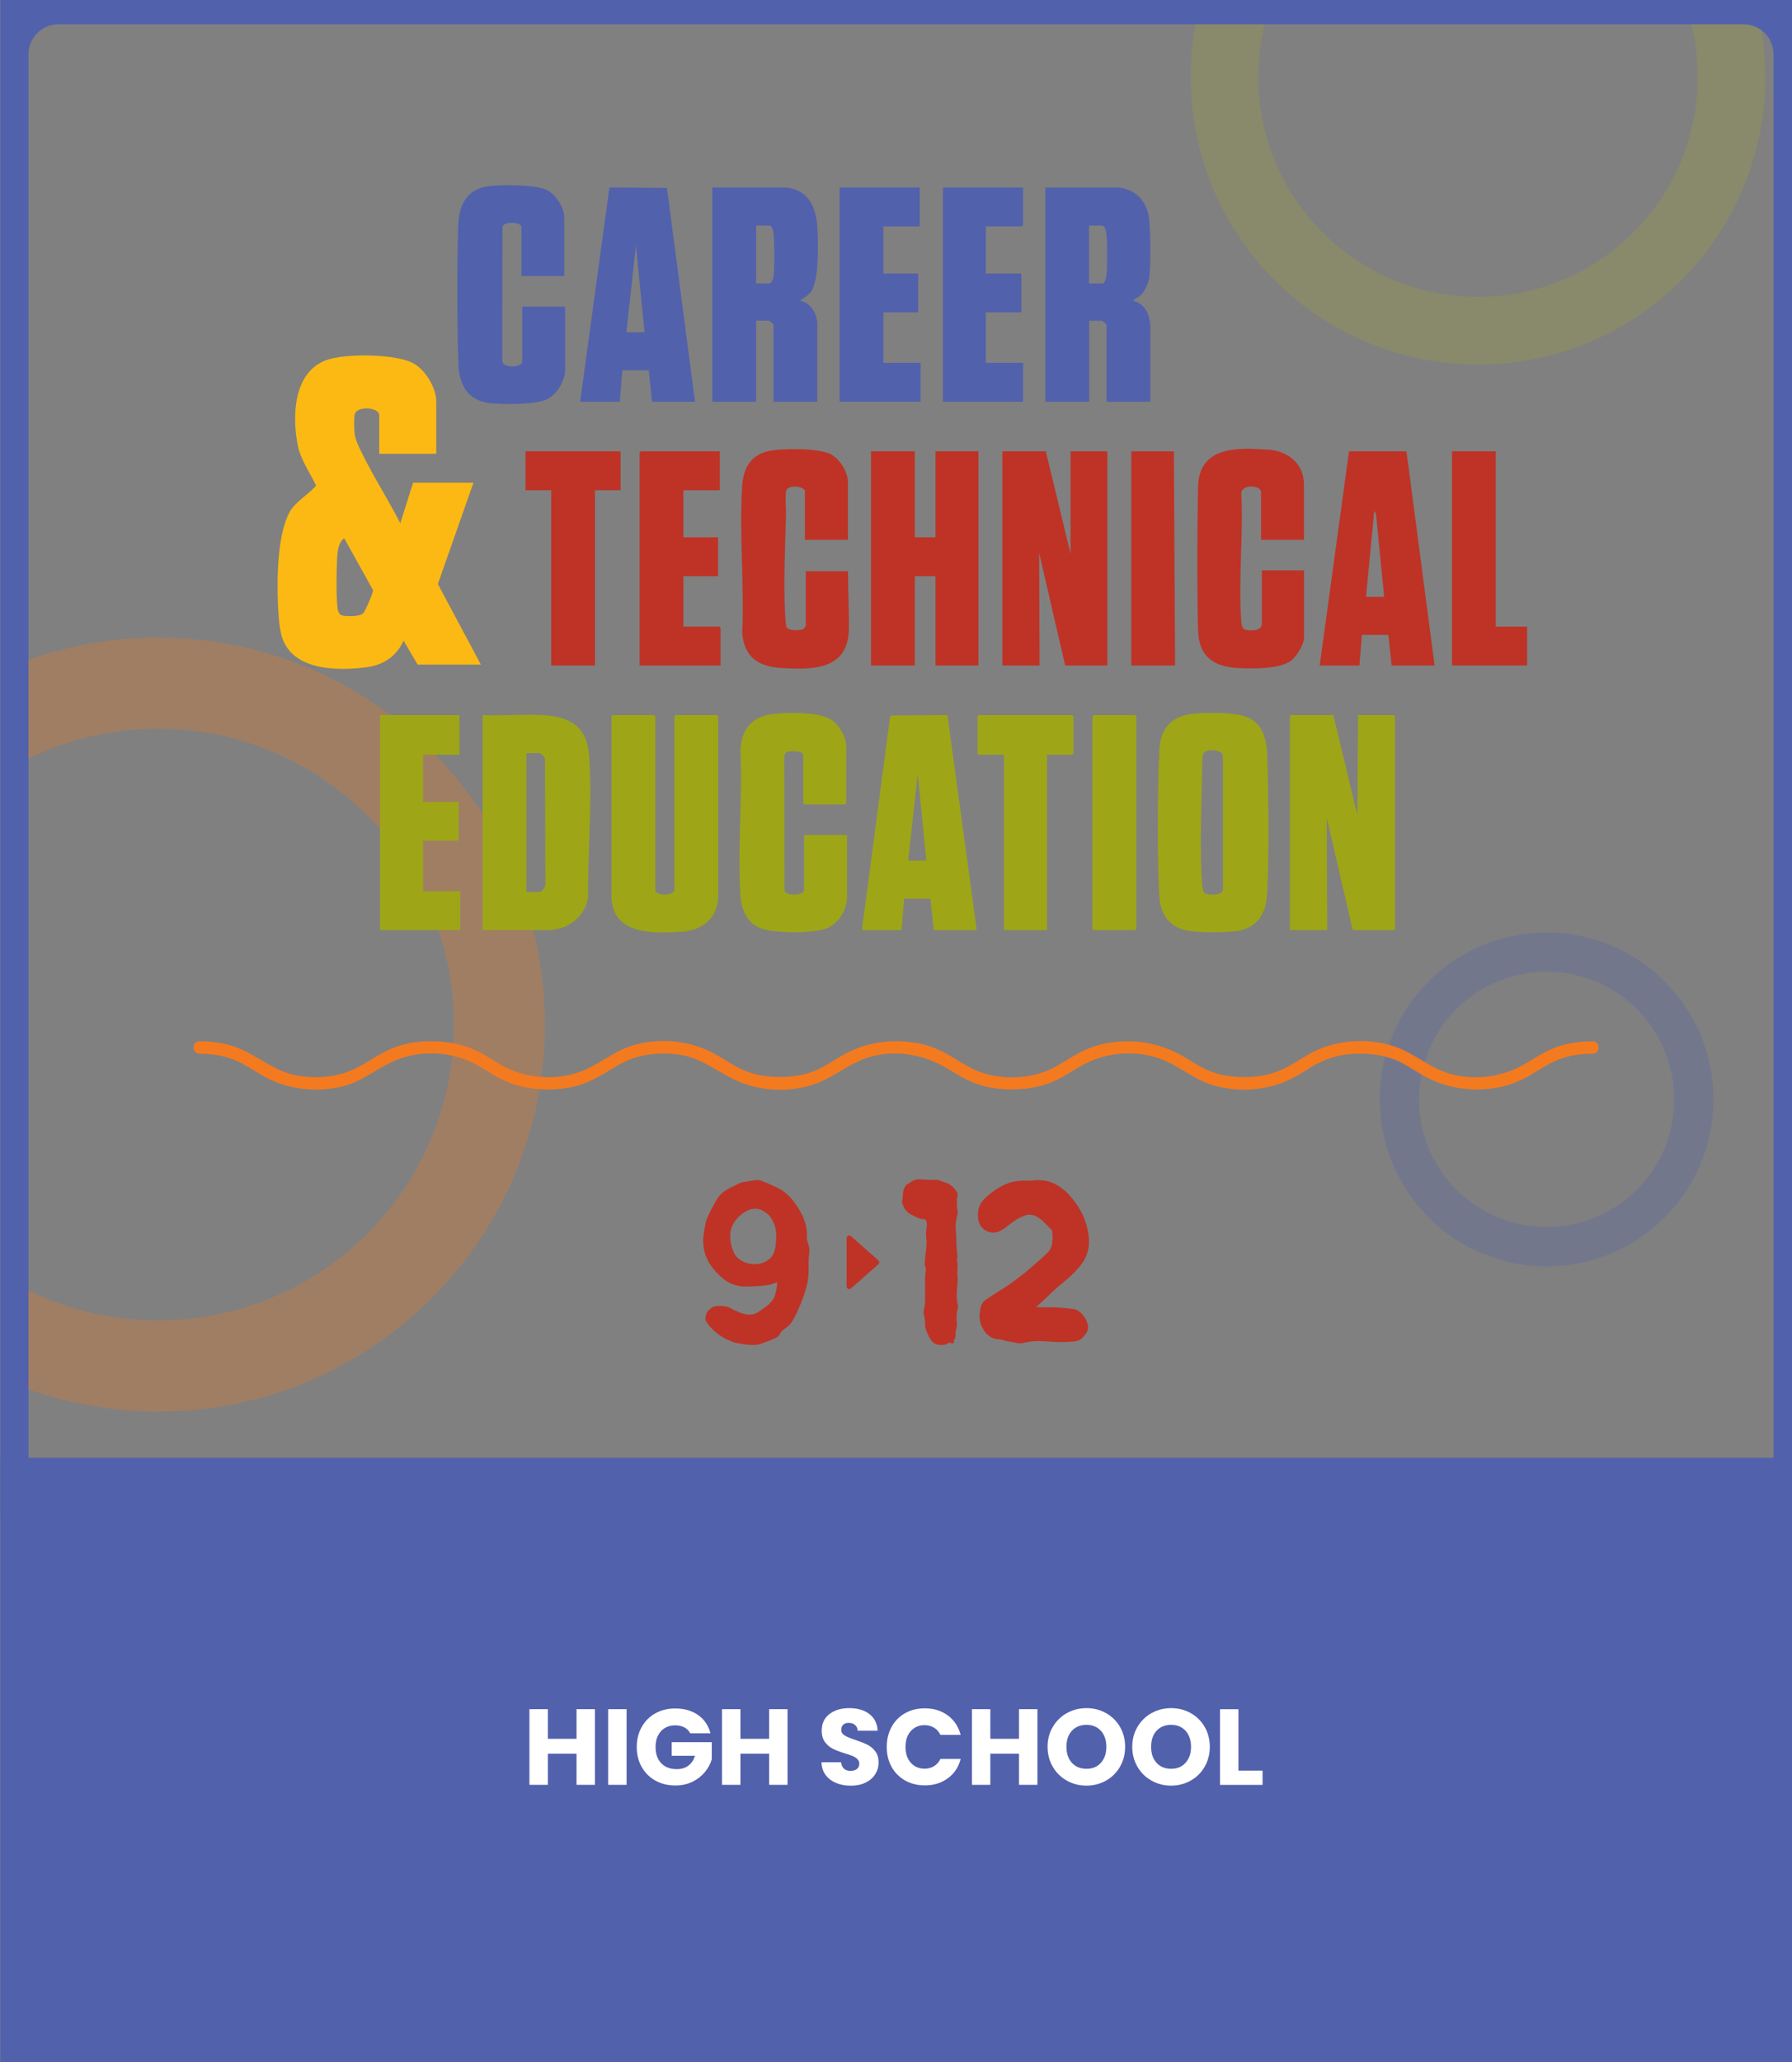<?xml version="1.0" encoding="UTF-8"?>
<svg id="Layer_1" data-name="Layer 1" xmlns="http://www.w3.org/2000/svg" xmlns:xlink="http://www.w3.org/1999/xlink" viewBox="0 0 360 414">
  <rect x="0" y="0" width="360" height="414" fill="#808080" stroke="none"/>
  <defs>
    <style>
      .cls-1, .cls-2 {
        fill: #f47a20;
      }

      .cls-1, .cls-3, .cls-4, .cls-5 {
        opacity: .28;
      }

      .cls-6 {
        fill: #fff;
      }

      .cls-7 {
        fill: #9ea617;
      }

      .cls-8 {
        fill: none;
      }

      .cls-3 {
        fill: #5262ad;
      }

      .cls-4 {
        fill: #9da638;
      }

      .cls-9 {
        clip-path: url(#clippath-1);
      }

      .cls-10 {
        fill: #be3326;
      }

      .cls-5 {
        fill: #591f63;
      }

      .cls-11 {
        fill: #5261ac;
      }

      .cls-12 {
        fill: #fdb913;
      }

      .cls-13 {
        fill: #be3527;
        opacity: .44;
      }

      .cls-14 {
        clip-path: url(#clippath-2);
      }

      .cls-15 {
        clip-path: url(#clippath);
      }
    </style>
    <clipPath id="clippath">
      <rect class="cls-8" x=".66" y="-.48" width="358.68" height="298.9"/>
    </clipPath>
    <clipPath id="clippath-1">
      <rect class="cls-8" x=".33" y="436.44" width="359.34" height="297.94"/>
    </clipPath>
    <clipPath id="clippath-2">
      <rect class="cls-8" x="381.21" y="434" width="359.96" height="293.73"/>
    </clipPath>
  </defs>
  <g class="cls-15">
    <path class="cls-4" d="M296.92-42.24c-31.88,0-57.72,25.84-57.72,57.72s25.84,57.72,57.72,57.72,57.72-25.84,57.72-57.72-25.84-57.72-57.72-57.72ZM296.92,59.61c-24.37,0-44.13-19.76-44.13-44.13s19.76-44.13,44.13-44.13,44.13,19.76,44.13,44.13-19.76,44.13-44.13,44.13Z"/>
    <path class="cls-3" d="M310.71,187.22c-18.51,0-33.52,15.01-33.52,33.52s15.01,33.52,33.52,33.52,33.52-15.01,33.52-33.52-15.01-33.52-33.52-33.52ZM310.71,246.36c-14.15,0-25.63-11.47-25.63-25.63s11.47-25.63,25.63-25.63,25.63,11.47,25.63,25.63-11.47,25.63-25.63,25.63Z"/>
    <path class="cls-1" d="M31.77,128.02c-13.28,0-25.78,3.34-36.71,9.21v21.79c10.11-7.96,22.85-12.71,36.71-12.71,32.8,0,59.4,26.59,59.4,59.4s-26.59,59.4-59.4,59.4c-13.86,0-26.61-4.75-36.71-12.7v21.79c10.93,5.87,23.43,9.21,36.71,9.21,42.91,0,77.69-34.78,77.69-77.69s-34.78-77.69-77.69-77.69Z"/>
    <g>
      <path class="cls-12" d="M87.65,91.11h-11.46v-7.72c0-1.66-4.38-1.96-4.91-.26-.2.64-.13,3.28-.03,4.03.18,1.29.96,2.78,1.53,3.95,2.31,4.7,5.24,9.27,7.64,13.94l2.57-8.13h12.12l-7.15,20.34,8.64,16.18h-12.7l-2.82-4.81c-1.35,2.99-3.91,4.83-7.16,5.29-6.58.94-16.58.7-17.64-7.72-.29-.54-1.82-17.7,2.24-23.96,1.37-1.81,3.49-3.05,5-4.74-1.3-2.67-3.15-5.21-3.72-8.19-1.12-5.82-.85-14.39,5.55-16.93,3.73-1.48,14.32-1.41,17.86.66,2.29,1.34,4.43,4.86,4.43,7.52v10.54ZM72.99,123.1c.39-.39,2.03-4.19,1.96-4.61l-5.81-10.44c-1.17.95-1.32,2.49-1.41,3.9-.12,1.84-.27,9.39.21,10.74.22.63.53.88,1.2.96.99.11,3.14.16,3.85-.56Z"/>
      <polygon class="cls-7" points="267.86 143.57 272.68 163.66 272.84 143.57 279.98 143.57 280.23 143.82 280.23 186.74 271.76 186.74 266.53 164.16 266.62 186.74 259.15 186.74 259.15 143.57 267.86 143.57"/>
      <polygon class="cls-10" points="210.09 90.61 215.07 111.2 215.07 90.61 222.46 90.61 222.46 133.61 213.99 133.61 208.76 111.03 208.84 133.61 201.37 133.61 201.37 90.61 210.09 90.61"/>
      <path class="cls-7" d="M96.95,186.74v-43.16c3.96.16,8.1-.22,12.04,0,5.7.3,8.97,2.35,9.38,8.38.62,9.01-.3,18.96-.22,28.01-.41,3.97-4.11,6.77-8,6.77h-13.2ZM105.75,179.1h2.57c.47,0,1.32-1.01,1.25-1.57l-.08-25.16c-.03-.41-.85-1.16-1.17-1.16h-2.57v27.89Z"/>
      <path class="cls-11" d="M157.96,37.65c4.41.5,5.99,3.87,6.23,7.88.18,3.02.41,10.68-1.26,13.03-.61.86-1.46,1.19-2.23,1.83,1.46.21,2.73,1.54,3.16,2.9.07.21.32,1.21.32,1.34v16.02h-8.8v-15.52c0-.08-.8-.75-.91-.75h-2.57v16.27h-8.8v-43h14.86ZM151.9,56.91h2.74c.28,0,.71-.91.75-1.24.24-2.01.19-6.92,0-8.98-.03-.37-.38-1.4-.75-1.4h-2.74v11.62Z"/>
      <path class="cls-11" d="M224.7,37.65c3.02.32,5.24,2.24,5.95,5.18.57,2.33.53,10.1.26,12.65-.14,1.31-.89,3.05-1.89,3.92-.44.38-1.07.53-1.41,1,1.51.28,2.68,1.51,3.11,2.95.12.39.38,1.61.38,1.95v15.36h-8.8v-15.36c0-.29-.8-.91-1.08-.91h-2.41v16.27h-8.8v-43h14.69ZM218.8,56.91h2.74c.41,0,.71-1.21.74-1.58.21-2.06.18-6.22,0-8.3-.04-.51-.25-1.74-.92-1.74h-2.57v11.62Z"/>
      <path class="cls-7" d="M239.86,143.29c2.63-.25,8.16-.3,10.54.65,2.92,1.17,3.86,3.72,4.12,6.68.2,3.86.56,21.33-.03,29.54-.32,3.46-2.07,6.01-5.59,6.7-2.26.44-8.25.43-10.5-.03-3.15-.65-5.01-2.87-5.43-6.03-.49-5.43-.49-21.81-.05-30.51.31-4.3,2.69-6.6,6.95-7ZM241.92,179.22c.54.59,3.55.68,3.77-.54v-26.73c.03-1.73-3.56-1.48-3.83-.8-.29.23-.28.78-.31.98-.13,8.43-.63,18.53-.02,25.72.04.34.16,1.13.38,1.36Z"/>
      <polygon class="cls-10" points="183.78 90.61 183.78 107.88 187.93 107.88 187.93 90.61 196.56 90.61 196.56 133.61 187.93 133.61 187.93 115.68 183.78 115.68 183.78 133.61 174.98 133.61 174.98 90.61 183.78 90.61"/>
      <path class="cls-7" d="M123.1,143.57h8.3l.25.25v34.86c0,1.24,3.82,1.24,3.82,0v-34.86l.25-.25h8.3l.25.25v36.03c0,4.48-3.19,6.96-7.38,7.23-5.69.37-14.04.62-14.04-7.23v-36.03l.25-.25Z"/>
      <path class="cls-7" d="M161.53,167.64h8.63v12.37c0,2.64-1.64,5.38-4.09,6.37-2.62,1.06-11.03,1.07-13.59-.14-2.6-1.23-3.56-3.82-3.74-6.55-.61-9.5.48-19.66,0-29.23.35-4.75,2.92-6.93,7.55-7.22,2.84-.18,7.9-.26,10.39,1.08,1.72.93,3.32,3.54,3.32,5.48v11.46l-.25.25h-8.13l-.25-.25v-9.63c0-.94-2.27-.84-2.91-.76-.58.08-.78.37-.9.93l.03,27.02c.35,1.2,3.95,1,3.95-.13v-11.04Z"/>
      <path class="cls-11" d="M113.38,55.42h-8.63v-9.88c0-.98-3.81-1.25-3.81.18l-.02,26.56c-.19,1.8,3.99,1.54,3.99.32v-11.04h8.63v12.53c0,2.26-1.55,5.02-3.59,6.04-2.29,1.15-8.43,1.07-11.11.86-4.43-.35-6.43-3.15-6.73-7.39-.41-10.38-.23-26.32,0-29.23.28-3.76,2.2-6.56,6.11-7,2.58-.29,9.38-.34,11.6.76,1.85.91,3.54,3.53,3.54,5.59v11.7Z"/>
      <path class="cls-10" d="M261.97,108.38h-8.63v-9.55c0-1.52-4.14-1.65-3.97.35.42,8.28-.61,17.19-.02,25.39.05.66.11,1.74.92,1.9,1.06.2,3.23.25,3.23-1.24v-10.71h8.47v13.53c0,1.37-1.54,3.84-2.67,4.64-2.38,1.69-7.82,1.6-10.7,1.43-4.63-.28-7.57-2.15-7.89-7.05-.16-3.01-.28-19.76,0-30.06.67-7.56,8.23-7.1,14.04-6.73,4,.26,7.21,2.78,7.21,7.06v11.04Z"/>
      <path class="cls-10" d="M170.33,108.38h-8.63v-9.71c0-1.1-3.59-1.48-3.8,0-.2,1.41.03,3.32,0,4.81-.18,6.41-.51,13.53-.18,19.92.03.58.1,1.78.21,2.28.23,1.05,2.35.9,3.17.74.34-.07.78-.61.78-.87v-10.87h8.47c.02,3.29.16,6.43.18,9.73,0,.47,0,1.1,0,1.65.01,8.38-7.01,8.46-13.55,8.06-4.64-.28-7.48-2.18-7.88-7.07.45-9.63-.61-19.82-.01-29.39.22-3.47,1.55-6.13,5.08-7.04,2.59-.66,10.04-.65,12.47.45,1.97.9,3.7,3.6,3.7,5.76v11.54Z"/>
      <path class="cls-7" d="M173.15,186.74l5.67-42.89.13-.2,11.38-.09,5.89,43.18h-8.63l-.66-6.31h-5.31l-.5,6.31h-7.97ZM186.1,172.79l-1.74-17.43-1.91,17.43h3.65Z"/>
      <path class="cls-11" d="M139.62,80.65h-8.63l-.66-6.31h-5.31l-.5,6.31h-7.97l5.88-43.01,11.56.08,5.63,42.93ZM129.49,66.71l-1.74-17.43-1.91,17.43h3.65Z"/>
      <path class="cls-10" d="M265.12,133.61l5.89-43.01,11.54.02,5.65,42.99h-8.63l-.66-6.14h-5.31l-.5,6.14h-7.97ZM278.07,119.83l-1.65-16.69-.34-.57-1.66,17.27h3.65Z"/>
      <polygon class="cls-11" points="184.77 37.65 184.77 45.46 177.47 45.46 177.47 54.92 184.44 54.92 184.44 62.72 177.47 62.72 177.47 72.85 184.94 72.85 184.94 80.65 168.67 80.65 168.67 37.65 184.77 37.65"/>
      <polygon class="cls-10" points="144.6 90.61 144.6 98.42 137.29 98.42 137.29 107.88 144.26 107.88 144.26 115.68 137.29 115.68 137.29 125.81 144.51 125.81 144.76 126.06 144.76 133.61 128.49 133.61 128.49 90.86 128.74 90.61 144.6 90.61"/>
      <polygon class="cls-7" points="92.3 143.57 92.3 151.54 85 151.54 85 161 92.13 161 92.13 168.56 91.89 168.81 85 168.81 85 178.93 92.47 178.93 92.47 186.74 76.36 186.74 76.36 143.57 92.3 143.57"/>
      <polygon class="cls-11" points="205.52 37.65 205.52 45.21 205.27 45.46 198.05 45.46 198.05 54.92 205.19 54.92 205.19 62.72 198.05 62.72 198.05 72.85 205.52 72.85 205.52 80.65 189.42 80.65 189.42 37.65 205.52 37.65"/>
      <polygon class="cls-10" points="124.67 90.61 124.67 98.42 119.53 98.42 119.53 133.61 110.73 133.61 110.73 98.42 105.58 98.42 105.58 90.61 124.67 90.61"/>
      <polygon class="cls-7" points="210.34 151.54 210.34 186.74 201.71 186.74 201.71 151.54 196.64 151.54 196.39 151.29 196.39 143.82 196.64 143.57 215.4 143.57 215.65 143.82 215.65 151.29 215.4 151.54 210.34 151.54"/>
      <polygon class="cls-10" points="300.48 90.61 300.48 125.81 306.79 125.81 306.79 133.61 291.69 133.61 291.69 90.61 300.48 90.61"/>
      <polygon class="cls-7" points="219.47 186.74 219.47 143.82 219.72 143.57 228.02 143.57 228.27 143.82 228.27 186.49 228.02 186.74 219.47 186.74"/>
      <polygon class="cls-10" points="236.07 133.61 227.27 133.61 227.27 90.61 235.82 90.61 236.07 133.61"/>
    </g>
    <path class="cls-2" d="M40.08,211.56c2.71.02,5.39.43,7.85,1.61,1.81.87,3.46,2.04,5.22,3.01,4.7,2.6,10.39,3.21,15.6,1.96,4.21-1.01,7.34-4,11.31-5.48,4.89-1.83,10.83-1.5,15.43.98,1.77.95,3.41,2.13,5.2,3.02,2.2,1.1,4.54,1.73,6.99,1.96,2.94.28,6.04.09,8.86-.8,2.03-.64,3.87-1.68,5.67-2.78s3.56-2.15,5.57-2.75c2.86-.85,6.04-.97,8.98-.49,4.4.72,7.56,3.58,11.52,5.31,4.86,2.11,11.02,2.27,15.96.33,3.95-1.55,7.14-4.52,11.36-5.46,5.26-1.16,10.36-.09,14.88,2.66,1.78,1.08,3.54,2.16,5.5,2.89,2.64.99,5.54,1.28,8.34,1.17,2.64-.1,5.2-.63,7.61-1.71,1.85-.83,3.51-1.98,5.26-2.99,4.56-2.62,10.25-3.23,15.28-1.63,4.02,1.27,7.17,4.32,11.24,5.53,5.11,1.52,11.05,1.07,15.81-1.36,1.79-.92,3.42-2.09,5.2-3.02,2.16-1.14,4.51-1.76,6.94-1.92,2.88-.18,5.82.08,8.53,1.15,1.88.75,3.55,1.9,5.28,2.93,4.64,2.75,9.88,3.6,15.21,2.72,2.26-.38,4.4-1.21,6.4-2.34,1.75-.99,3.4-2.16,5.24-3,2.4-1.11,4.99-1.48,7.62-1.5,1.6-.01,1.61-2.5,0-2.49-2.78.02-5.52.42-8.09,1.5-1.9.8-3.6,1.92-5.37,2.97-4.54,2.69-10.02,3.48-15.15,2.06-4.09-1.14-7.25-4.18-11.26-5.52-5.05-1.69-11.1-1.35-15.9.95-1.81.87-3.46,2.04-5.22,3.01-2.06,1.14-4.29,1.87-6.64,2.1-2.93.28-5.96.09-8.75-.9-1.93-.68-3.64-1.81-5.38-2.87-4.59-2.77-9.6-3.81-14.95-3.07-2.34.32-4.55,1.07-6.63,2.19-1.77.95-3.41,2.13-5.21,3.02-4.61,2.29-10.75,2.41-15.46.34-1.85-.82-3.51-1.98-5.26-2.99-1.96-1.13-4.06-2-6.28-2.41-5.3-.97-10.66-.19-15.31,2.53-1.73,1.01-3.39,2.17-5.24,2.95-2.59,1.09-5.41,1.39-8.19,1.28-2.55-.1-5.02-.66-7.3-1.83-1.79-.92-3.42-2.09-5.2-3.02-4.73-2.49-10.6-2.99-15.74-1.56-4.11,1.14-7.25,4.18-11.25,5.52-4.99,1.67-10.77,1.16-15.34-1.42-1.75-.99-3.4-2.15-5.23-3-2.3-1.07-4.74-1.63-7.26-1.79-2.9-.18-5.91.07-8.66,1.04-1.98.7-3.76,1.77-5.55,2.86s-3.65,2.11-5.73,2.65c-2.89.75-6.12.8-9.05.21-4.28-.87-7.46-3.81-11.42-5.42-2.49-1.01-5.16-1.37-7.83-1.39-1.6-.01-1.6,2.48,0,2.49h0Z"/>
    <g>
      <path class="cls-10" d="M170.95,248.19l5.51,4.86c.23.21.23.57,0,.78l-5.51,4.86c-.34.3-.87.06-.87-.39v-9.72c0-.45.53-.69.87-.39Z"/>
      <path class="cls-10" d="M162.06,248.03c0,.64.11,1.22.32,1.75.21.53.28,1.11.19,1.75-.09.68-.13,1.34-.13,1.97v1.97c-.04,1.15-.23,2.29-.57,3.44-.34,1.15-.74,2.25-1.21,3.31-.21.51-.44,1.02-.67,1.53-.23.51-.5,1-.8,1.46-.21.38-.47.7-.76.95-.3.25-.62.51-.95.76-.38.26-.65.55-.8.89-.15.34-.44.62-.86.83-.47.21-.95.41-1.46.61-.51.19-1,.37-1.46.54-.51.17-1.05.25-1.62.25s-1.16-.04-1.75-.13c-.47-.08-.95-.17-1.46-.26-.51-.08-.98-.23-1.4-.45-.93-.34-1.87-.89-2.8-1.65-.93-.76-1.63-1.57-2.1-2.42-.09-.17-.07-.49.03-.95.11-.47.22-.76.35-.89.3-.3.58-.55.86-.76.28-.21.71-.32,1.31-.32,1.02-.04,1.78.09,2.29.38.51.3,1.1.57,1.78.83.42.21.9.36,1.43.45.53.09,1.03.09,1.5,0,.47-.13.91-.35,1.34-.67.42-.32.83-.61,1.21-.86.89-.64,1.47-1.35,1.75-2.13.28-.79.46-1.71.54-2.77-.25.09-.55.19-.89.32-.34.13-.66.21-.95.26-.13,0-.42.03-.89.09-.47.06-1,.11-1.59.13-.6.02-1.19.04-1.78.06-.59.02-1.08,0-1.46-.1-1.23-.17-2.33-.66-3.31-1.46-.98-.81-1.83-1.72-2.55-2.74-1.1-1.66-1.59-3.52-1.46-5.6.08-.59.17-1.15.25-1.65.08-.51.19-1.04.32-1.59.04-.21.16-.52.35-.92s.4-.84.64-1.31.48-.92.73-1.37.47-.8.64-1.05c.34-.51.76-.94,1.27-1.3.51-.36,1.04-.67,1.59-.92.47-.21.91-.42,1.34-.64.42-.21.89-.34,1.4-.38.51-.08,1.07-.18,1.69-.29.61-.1,1.16-.05,1.62.16,1.1.42,2.16.89,3.18,1.4,1.02.51,1.91,1.21,2.67,2.1.85.98,1.59,2.12,2.23,3.44.64,1.32.93,2.63.89,3.95ZM155.82,250c0-.13.02-.35.06-.67.04-.32.06-.67.06-1.05s-.02-.76-.06-1.15c-.04-.38-.11-.7-.19-.95-.34-.89-.68-1.55-1.02-1.97-.34-.42-.91-.85-1.72-1.27-.47-.21-.95-.3-1.46-.25-.51.04-.99.18-1.43.41-.44.23-.87.52-1.27.86-.4.34-.73.68-.99,1.02-.76.98-1.14,2.06-1.11,3.25.02,1.19.29,2.31.8,3.37.34.72.94,1.28,1.81,1.69.87.4,1.77.57,2.71.51.93-.06,1.77-.39,2.51-.99.74-.59,1.18-1.53,1.31-2.8Z"/>
      <g>
        <path class="cls-10" d="M191.59,269.67h-.51c-.13-.04-.26-.07-.38-.09s-.23.03-.32.16c-.04.09-.09.13-.16.13s-.14.02-.22.06c-.51.13-1.01.15-1.5.06-.49-.08-.9-.3-1.24-.64-.26-.3-.48-.64-.67-1.02-.19-.38-.35-.76-.48-1.15-.08-.21-.16-.42-.22-.64-.06-.21-.07-.45-.03-.7,0-.68-.09-1.29-.26-1.85-.08-.25-.09-.53-.03-.83.06-.3.12-.59.16-.89.04-.21.07-.4.09-.57.02-.17.03-.36.03-.57v-4.84c0-.17,0-.33.03-.48.02-.15.05-.33.1-.54,0-.08,0-.18.03-.29.02-.11,0-.2-.03-.29-.17-.47-.23-.92-.19-1.37.04-.45.08-.9.13-1.37.08-.64.15-1.26.19-1.88.04-.61.02-1.24-.06-1.88-.04-.38-.03-.75.03-1.11.06-.36.1-.73.1-1.11v-.57c-.09-.42-.3-.64-.64-.64-.47,0-.88-.09-1.24-.29-.36-.19-.73-.37-1.11-.54-.51-.21-.91-.52-1.21-.92-.3-.4-.53-.86-.7-1.37-.04-.04-.06-.13-.06-.26.08-.47.14-.96.16-1.5.02-.53.14-1.03.35-1.5.17-.34.39-.57.67-.7.28-.13.54-.3.8-.51.42-.25.87-.38,1.34-.38s.93.02,1.4.06c.34.04.67.05.99.03.32-.02.65,0,.99.03.08,0,.15,0,.19-.03.04-.02.08-.03.13-.03.59.21,1.19.41,1.78.6.59.19,1.1.52,1.53.99.25.26.48.54.67.86.19.32.22.71.1,1.18-.09.13-.12.27-.1.41.02.15.03.29.03.41v1.34c.17.42.2.84.1,1.24s-.2.82-.29,1.24c-.09.72-.1,1.43-.03,2.13.06.7.1,1.41.1,2.13,0,.47.02.9.06,1.31s.08.82.13,1.24v.57c-.04.09-.06.25-.06.51.13.6.16,1.2.1,1.81-.06.62-.05,1.22.03,1.82.04.21.04.4,0,.57-.09.85-.15,1.67-.19,2.45s.04,1.6.26,2.45c0,.26-.02.45-.06.57-.21.89-.28,1.78-.19,2.67.04.34.04.66,0,.95-.04.3-.11.62-.19.95-.04.3-.06.61-.06.92s-.11.63-.32.92c-.04.04-.05.12-.03.22.02.11.03.2.03.29Z"/>
        <path class="cls-10" d="M208.14,262.42c.85.04,1.65.06,2.42.06s1.51.02,2.23.06c.51.04,1.02.09,1.53.13.51.04,1.02.11,1.53.19.34.08.68.25,1.02.51.34.25.64.56.89.92.26.36.46.74.61,1.15.15.4.22.8.22,1.18-.04.51-.32,1.06-.83,1.65-.51.6-1.06.93-1.65,1.02-.72.09-1.44.14-2.17.16-.72.02-1.44.01-2.16-.03-1.02-.08-2.03-.14-3.02-.16-1-.02-2.03.1-3.09.35-.47.13-.99.13-1.56,0s-1.14-.23-1.69-.32c-.3-.04-.58-.12-.86-.22-.28-.1-.54-.16-.8-.16-.64,0-1.22-.16-1.75-.48-.53-.32-.97-.73-1.3-1.24-.34-.51-.6-1.06-.76-1.66-.17-.59-.21-1.17-.13-1.72.04-.55.11-1,.19-1.34s.2-.63.35-.86c.15-.23.38-.46.7-.67.32-.21.73-.49,1.24-.83.93-.59,1.84-1.17,2.71-1.72.87-.55,1.73-1.17,2.58-1.85.98-.72,1.92-1.49,2.83-2.29.91-.81,1.81-1.61,2.71-2.42.68-.59,1.08-1.27,1.21-2.04.13-.76.15-1.57.06-2.42-.04-.08-.06-.17-.06-.26s-.04-.17-.13-.25c-.47-.42-.91-.87-1.34-1.34-.43-.47-.94-.87-1.53-1.21-.85-.47-1.68-.55-2.48-.25-.81.3-1.57.7-2.29,1.21-.42.3-.83.61-1.21.92-.38.32-.81.61-1.27.86-.98.55-1.94.58-2.9.1s-1.52-1.28-1.69-2.39c-.08-.72-.05-1.41.1-2.07.15-.66.5-1.28,1.05-1.88,1.23-1.23,2.55-2.18,3.95-2.86,1.4-.68,2.99-.98,4.77-.89h.83c1.61-.25,3.06-.1,4.36.48,1.29.57,2.47,1.47,3.53,2.71.85.98,1.57,2.03,2.16,3.15.59,1.13,1.02,2.35,1.27,3.66.34,1.49.34,2.88,0,4.17-.34,1.29-1.04,2.49-2.1,3.6-.72.81-1.51,1.56-2.36,2.26-.85.7-1.7,1.43-2.55,2.2-.3.26-.56.51-.8.76-.23.25-.5.51-.8.76-.42.43-1.02.95-1.78,1.59Z"/>
      </g>
    </g>
  </g>
  <g>
    <path class="cls-11" d="M361.94,0H.07v303.66h5.65V10.91c0-3.33,2.7-6.03,6.03-6.03h338.52c3.33,0,6.03,2.7,6.03,6.03v292.75h5.65V0Z"/>
    <rect class="cls-11" x=".07" y="292.69" width="361.86" height="121.31"/>
  </g>
  <g class="cls-9">
    <path class="cls-5" d="M190.67,401.54c-27.08,0-49.03,21.95-49.03,49.03s21.95,49.03,49.03,49.03,49.03-21.95,49.03-49.03-21.95-49.03-49.03-49.03ZM190.67,488.05c-20.7,0-37.48-16.78-37.48-37.48s16.78-37.48,37.48-37.48,37.48,16.78,37.48,37.48-16.78,37.48-37.48,37.48Z"/>
  </g>
  <g class="cls-14">
    <path class="cls-13" d="M433.82,373.15c-43.71,0-79.14,35.43-79.14,79.14s35.43,79.14,79.14,79.14,79.14-35.43,79.14-79.14-35.43-79.14-79.14-79.14ZM433.82,512.8c-33.42,0-60.51-27.09-60.51-60.51s27.09-60.51,60.51-60.51,60.51,27.09,60.51,60.51-27.09,60.51-60.51,60.51Z"/>
  </g>
  <g>
    <path class="cls-6" d="M119.52,343.16v15.19h-3.7v-6.25h-5.76v6.25h-3.7v-15.19h3.7v5.95h5.76v-5.95h3.7Z"/>
    <path class="cls-6" d="M125.88,343.16v15.19h-3.7v-15.19h3.7Z"/>
    <path class="cls-6" d="M138.65,347.97c-.27-.5-.67-.89-1.18-1.16-.51-.27-1.12-.4-1.81-.4-1.2,0-2.16.39-2.88,1.18-.72.79-1.08,1.84-1.08,3.15,0,1.4.38,2.49,1.14,3.28.76.79,1.8,1.18,3.13,1.18.91,0,1.68-.23,2.3-.69.63-.46,1.08-1.13,1.37-1.99h-4.7v-2.73h8.05v3.44c-.27.92-.74,1.78-1.4,2.58-.66.79-1.49,1.44-2.5,1.93-1.01.49-2.15.74-3.42.74-1.5,0-2.84-.33-4.01-.98-1.18-.66-2.09-1.57-2.75-2.74-.66-1.17-.99-2.5-.99-4s.33-2.84.99-4.01c.66-1.18,1.57-2.09,2.74-2.75,1.17-.66,2.5-.98,4-.98,1.82,0,3.35.44,4.6,1.32,1.25.88,2.07,2.1,2.48,3.66h-4.09Z"/>
    <path class="cls-6" d="M158.21,343.16v15.19h-3.7v-6.25h-5.76v6.25h-3.7v-15.19h3.7v5.95h5.76v-5.95h3.7Z"/>
    <path class="cls-6" d="M167.97,357.97c-.88-.36-1.58-.89-2.11-1.6-.53-.71-.8-1.56-.83-2.55h3.94c.06.56.25.99.58,1.29.33.3.76.44,1.3.44s.98-.13,1.3-.38.48-.6.48-1.05c0-.38-.13-.69-.38-.93-.25-.25-.56-.45-.93-.61s-.89-.34-1.57-.54c-.98-.3-1.78-.61-2.4-.91-.62-.3-1.15-.75-1.6-1.34-.45-.59-.67-1.36-.67-2.32,0-1.41.51-2.52,1.54-3.32s2.36-1.2,4-1.2,3.02.4,4.05,1.2,1.57,1.92,1.64,3.34h-4c-.03-.49-.21-.88-.54-1.16-.33-.28-.76-.42-1.28-.42-.45,0-.81.12-1.08.36-.27.24-.41.58-.41,1.03,0,.49.23.87.69,1.15s1.18.57,2.16.89c.98.33,1.78.65,2.39.95.61.3,1.14.74,1.59,1.32.45.58.67,1.32.67,2.23s-.22,1.65-.66,2.36c-.44.71-1.08,1.27-1.92,1.69s-1.83.63-2.96.63-2.11-.18-2.99-.54Z"/>
    <path class="cls-6" d="M179.11,346.72c.65-1.18,1.55-2.09,2.72-2.75,1.16-.66,2.48-.98,3.95-.98,1.8,0,3.35.48,4.63,1.43s2.14,2.25,2.58,3.9h-4.07c-.3-.63-.73-1.12-1.29-1.45-.55-.33-1.19-.5-1.89-.5-1.14,0-2.06.4-2.77,1.19-.71.79-1.06,1.85-1.06,3.18s.35,2.39,1.06,3.18c.71.79,1.63,1.19,2.77,1.19.71,0,1.34-.17,1.89-.5.56-.33.99-.81,1.29-1.45h4.07c-.43,1.65-1.29,2.94-2.58,3.88s-2.83,1.42-4.63,1.42c-1.47,0-2.79-.33-3.95-.98-1.16-.66-2.07-1.57-2.72-2.74-.65-1.17-.97-2.5-.97-4s.33-2.84.97-4.01Z"/>
    <path class="cls-6" d="M208.41,343.16v15.19h-3.7v-6.25h-5.76v6.25h-3.7v-15.19h3.7v5.95h5.76v-5.95h3.7Z"/>
    <path class="cls-6" d="M214.33,357.51c-1.19-.66-2.14-1.59-2.83-2.78-.7-1.19-1.05-2.53-1.05-4.01s.35-2.82,1.05-4c.7-1.18,1.64-2.11,2.83-2.77s2.5-1,3.93-1,2.74.33,3.93,1,2.13,1.59,2.81,2.77c.68,1.18,1.03,2.52,1.03,4s-.35,2.82-1.04,4.01c-.69,1.19-1.63,2.12-2.81,2.78-1.18.66-2.49,1-3.92,1s-2.74-.33-3.93-1ZM221.17,353.92c.73-.81,1.09-1.88,1.09-3.2s-.37-2.41-1.09-3.21c-.73-.8-1.7-1.2-2.91-1.2s-2.2.4-2.93,1.19c-.73.79-1.09,1.87-1.09,3.22s.36,2.41,1.09,3.21c.73.8,1.71,1.2,2.93,1.2s2.18-.4,2.91-1.21Z"/>
    <path class="cls-6" d="M231.34,357.51c-1.19-.66-2.14-1.59-2.83-2.78-.7-1.19-1.05-2.53-1.05-4.01s.35-2.82,1.05-4c.7-1.18,1.64-2.11,2.83-2.77s2.5-1,3.93-1,2.74.33,3.93,1,2.13,1.59,2.81,2.77c.68,1.18,1.03,2.52,1.03,4s-.35,2.82-1.04,4.01c-.69,1.19-1.63,2.12-2.81,2.78-1.18.66-2.49,1-3.92,1s-2.74-.33-3.93-1ZM238.18,353.92c.73-.81,1.09-1.88,1.09-3.2s-.37-2.41-1.09-3.21c-.73-.8-1.7-1.2-2.91-1.2s-2.2.4-2.93,1.19c-.73.79-1.09,1.87-1.09,3.22s.36,2.41,1.09,3.21c.73.8,1.71,1.2,2.93,1.2s2.18-.4,2.91-1.21Z"/>
    <path class="cls-6" d="M248.79,355.5h4.85v2.86h-8.55v-15.19h3.7v12.34Z"/>
  </g>
</svg>